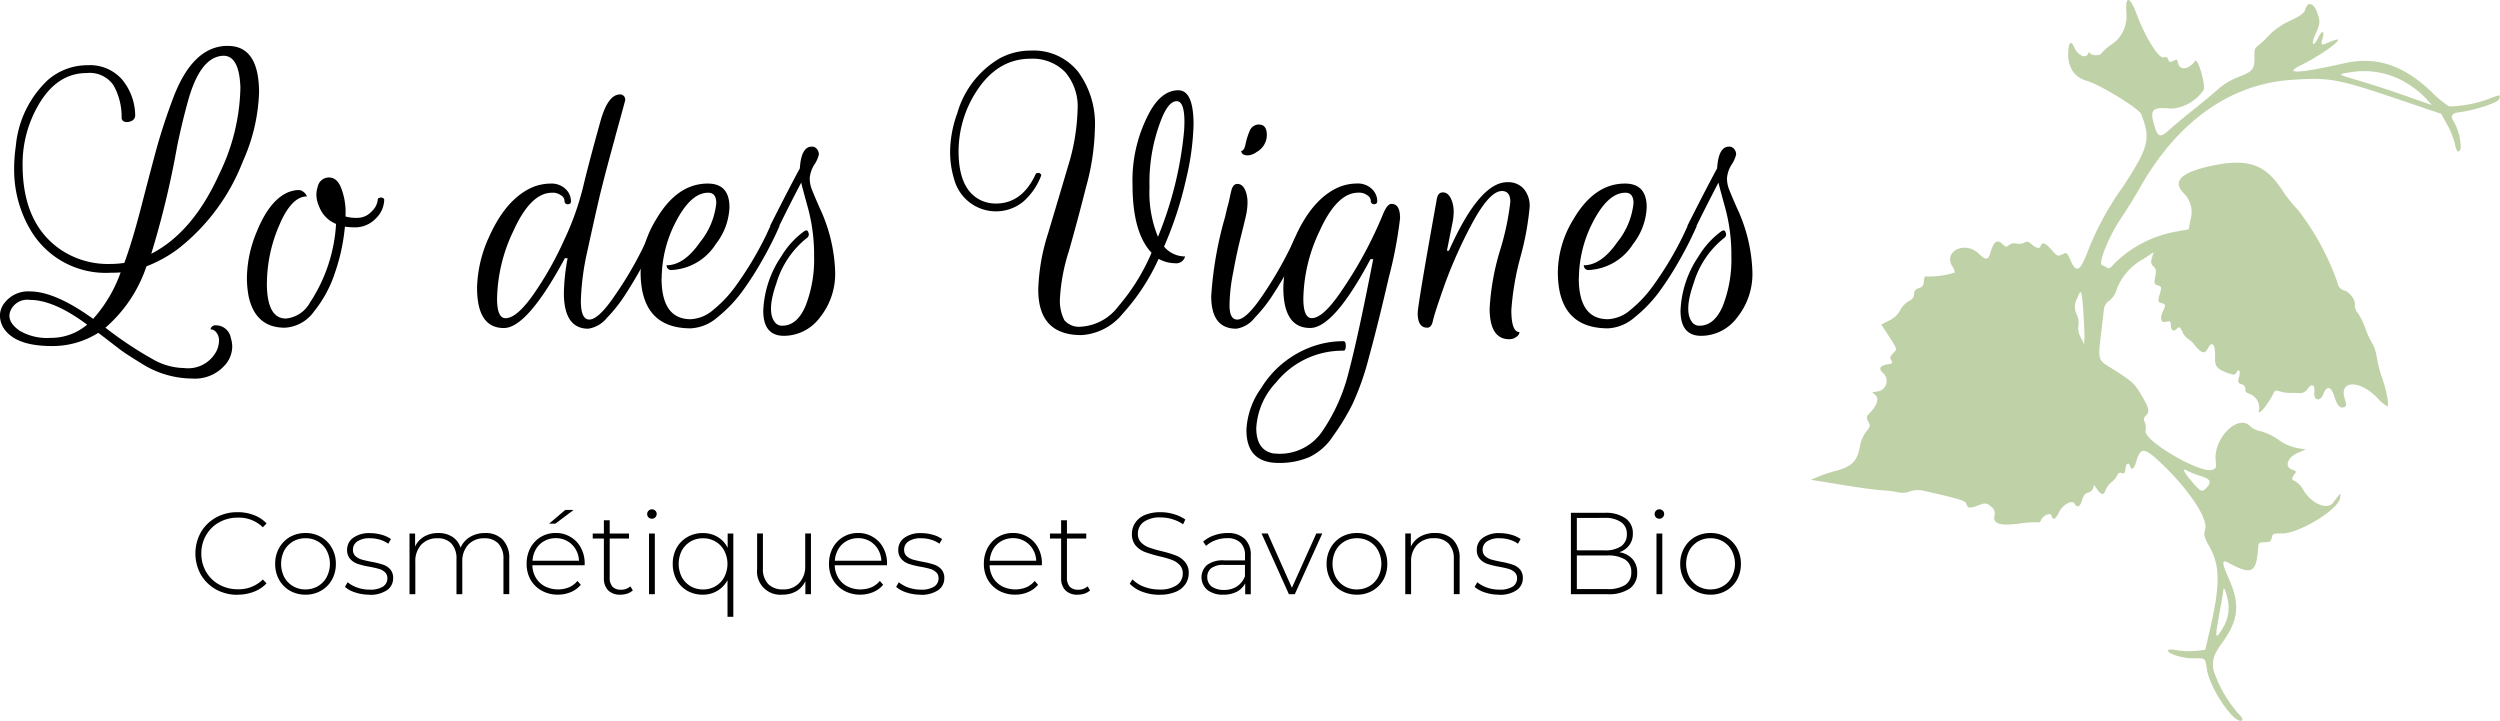 <svg xmlns="http://www.w3.org/2000/svg" width="236.569" height="68.218" viewBox="0 0 236.569 68.218">
  <g id="layer1" transform="translate(-14.337 -61.498)">
    <g id="text835-0-7-0-5-8" transform="translate(14.337 65.842)">
      <path id="path845" d="M35.9,107.814q2.952,0,2.952,4.428a17.265,17.265,0,0,1-1.54,6.514,19.36,19.36,0,0,1-6.1,8.246,12.421,12.421,0,0,1-3.016,1.669,13.224,13.224,0,0,1-3.883,5.808,35.675,35.675,0,0,0,4.653,3.08,6.122,6.122,0,0,0,2.792.738,3.023,3.023,0,0,0,3.08-1.637,2.41,2.41,0,0,0,.225-.963,1.194,1.194,0,0,0-.257-.77.671.671,0,0,0-.546-.289.455.455,0,0,1,.481-.385,1.441,1.441,0,0,1,1.444,1.219,2.726,2.726,0,0,1,.128.8,2.667,2.667,0,0,1-.738,1.8,3.76,3.76,0,0,1-3.048,1.219,9.019,9.019,0,0,1-4.877-1.476q-1.316-.8-1.925-1.251-.578-.449-2.086-1.6a8.09,8.09,0,0,1-4.4,1.251q-3.562,0-4.621-1.8a2.372,2.372,0,0,1-.289-1.123,2.022,2.022,0,0,1,.513-1.251,2.8,2.8,0,0,1,2.31-.995q2.407,0,6,2.6a13.232,13.232,0,0,0,2.6-4.4q-.321.032-.931.032a8.244,8.244,0,0,1-7.669-4.171,11.19,11.19,0,0,1-1.476-5.679,14.768,14.768,0,0,1,.16-2.15,9.79,9.79,0,0,1,3.016-6.225,5.7,5.7,0,0,1,3.786-1.412,4.031,4.031,0,0,1,3.273,1.38,5.4,5.4,0,0,1,1.219,3.4.559.559,0,0,1-.321.481.975.975,0,0,1-.642.1.4.4,0,0,1-.321-.417,6.083,6.083,0,0,0-.77-3.048,2.727,2.727,0,0,0-2.535-1.155q-2.888,0-4.653,3.177a11.039,11.039,0,0,0-1.412,5.519q0,5.519,3.562,7.99a8.031,8.031,0,0,0,4.749,1.38,9.3,9.3,0,0,0,1.315-.1q.738-1.989,1.572-5.2.834-3.241,1.476-5.615.674-2.407,1.572-4.781,1.861-4.941,5.166-4.941Zm-.353.931q-2.246,0-3.433,4.332-.578,2.086-1.027,4.3a85.213,85.213,0,0,1-2.439,10.108q3.947-2.022,6.449-7.573a19.392,19.392,0,0,0,1.989-8.15q-.1-2.952-1.54-3.016ZM22.583,134.19q-3.145-2.342-5.423-2.342a1.72,1.72,0,0,0-1.829,1.027q-.417.995.866,1.893a5.12,5.12,0,0,0,2.92.674A5.272,5.272,0,0,0,22.583,134.19Z" transform="translate(-14.337 -107.814)"/>
      <path id="path847" d="M265.309,250.544q0,3.369,1.8,3.369a2.9,2.9,0,0,0,2.278-1.508,15.116,15.116,0,0,0,2.471-7.444,2.837,2.837,0,0,1-1.572-1.572,2.987,2.987,0,0,1-.289-1.123,2.444,2.444,0,0,1,.128-.834,1.078,1.078,0,0,1,1.059-.866q.77,0,1.155.995a6.262,6.262,0,0,1,.417,2.471v.225a3.747,3.747,0,0,0,1.123.128,1.8,1.8,0,0,0,1.348-.61,1.727,1.727,0,0,0,.578-1.123q0-.128.16-.16a.34.34,0,0,1,.289,0q.16.064.16.192a2.527,2.527,0,0,1-.8,1.765,2.7,2.7,0,0,1-2.086.834,7.026,7.026,0,0,1-.834-.064,18.235,18.235,0,0,1-.931,4.332,11.544,11.544,0,0,1-1.989,3.69,3.624,3.624,0,0,1-2.76,1.54q-2.792,0-3.433-2.984a9.675,9.675,0,0,1-.16-1.765,11.632,11.632,0,0,1,.931-4.332q1.219-3.016,3.016-3.754.931-.321,1.284-.1a1.01,1.01,0,0,1,.449.513q-1.476,0-2.631,2.759a13.977,13.977,0,0,0-1.155,5.423Z" transform="translate(-240.057 -228.115)"/>
      <path id="path849" d="M508.789,160.815q-.931,3.369-1.476,5.615-.513,2.214-1.155,5.166a24.149,24.149,0,0,0-.61,4.685q0,1.765.8,1.765.866,0,2.374-2.214a34.371,34.371,0,0,0,2.631-4.428l1.059-2.214h.866q-.193.385-.513,1.059-.289.642-1.187,2.342-.9,1.669-1.733,2.952a14.048,14.048,0,0,1-1.829,2.342,2.809,2.809,0,0,1-1.765,1.027q-2.31,0-2.31-3.4a19.926,19.926,0,0,1,.353-3.273h-.257q-3.562,6.61-5.776,6.61-2.535,0-2.535-3.818a12.155,12.155,0,0,1,1.155-4.845q1.6-3.562,4.075-4.653a4.562,4.562,0,0,1,1.733-.353,1.908,1.908,0,0,1,1.412.513,1.6,1.6,0,0,1,.513,1.155q0,.289-.321.289a.289.289,0,0,1-.289-.321.632.632,0,0,0-.321-.513,1.27,1.27,0,0,0-.866-.257q-2.021,0-3.658,3.626a15.385,15.385,0,0,0-1.54,6.385q0,1.861.8,1.861,1.091,0,2.727-2.374a31.931,31.931,0,0,0,2.856-5.1,26.008,26.008,0,0,0,1.765-4.974q.545-2.278,1.636-6.193.706-2.535,1.861-2.535a.488.488,0,0,1,.481.546q-.032.16-.963,3.53Z" transform="translate(-450.583 -152.152)"/>
      <path id="path851" d="M662.631,255.676q0,3.883,2.759,3.883a3.5,3.5,0,0,0,2.15-.9,11.458,11.458,0,0,0,2.086-2.214,31.962,31.962,0,0,0,2.888-4.813l.417-.9h.866a34.094,34.094,0,0,1-1.6,3.177,30.039,30.039,0,0,1-2.021,3.145,13.084,13.084,0,0,1-2.278,2.342,4.139,4.139,0,0,1-2.5,1.027q-4.749,0-4.749-5.326a9.721,9.721,0,0,1,1.444-4.941q1.99-3.433,4.909-3.433,2.054,0,2.054,2.246a6,6,0,0,1-1.283,3.465,5.262,5.262,0,0,1-4.2,2.471.423.423,0,0,1-.449-.321l-.032-.128q1.668,0,3.177-2.182a7,7,0,0,0,1.54-3.69q0-.995-.77-.995-1.7,0-3.177,2.984a11.673,11.673,0,0,0-1.219,5.1Z" transform="translate(-600.029 -233.697)"/>
      <path id="path853" d="M789.085,209.43h.064a.609.609,0,0,1,.449.257.812.812,0,0,1,.16.481,2.934,2.934,0,0,1-.449.995,2.831,2.831,0,0,0-.417,1.251,2.927,2.927,0,0,0,.128.866q.128.385.8,1.925a15.286,15.286,0,0,1,1.476,6.032,6.586,6.586,0,0,1-1.444,4.364,4.255,4.255,0,0,1-3.4,1.733q-1.957,0-1.957-2.374a9.8,9.8,0,0,1,1.7-5.134,8.1,8.1,0,0,1,2.15-2.374q.321-.225.417.1a.4.4,0,0,1-.128.513,8.589,8.589,0,0,0-2.888,4.268q-.93,2.631-.193,3.658a.834.834,0,0,0,.738.385q1.412,0,2.214-1.893a12.13,12.13,0,0,0,.8-4.717,16.9,16.9,0,0,0-.578-4.524q-.577-2.086-.642-2.407-.963,1.829-2.086,4.107h-.866q1.829-3.626,2.824-5.455.128-2.054,1.123-2.054Z" transform="translate(-712.269 -199.9)"/>
      <path id="path855" d="M992.077,131.728q-1.8-1.893-1.8-6.449a13.557,13.557,0,0,1,1.7-7q1.123-1.925,2.631-1.925,1.444,0,1.444,3.241a24.573,24.573,0,0,1-.706,5.166,34.668,34.668,0,0,1-2.086,6.385,2.585,2.585,0,0,0,1.99.931.86.86,0,0,1-.963.642,3.208,3.208,0,0,1-1.54-.417,19.967,19.967,0,0,1-3.433,5.23,5.429,5.429,0,0,1-3.883,1.989q-4.075,0-4.075-4.3a19.1,19.1,0,0,1,.931-5.327q.931-3.112,1.861-6.257a19.9,19.9,0,0,0,.931-5.455,4.975,4.975,0,0,0-1.187-3.562,4.3,4.3,0,0,0-3.273-1.251q-3.209,0-5.23,3.273a10.436,10.436,0,0,0-1.572,5.487q0,3.658,2.15,4.653a3.323,3.323,0,0,0,1.38.289q2.471,0,3.754-2.759a.206.206,0,0,1,.193-.128.267.267,0,0,1,.257.064.165.165,0,0,1,.064.225,6.179,6.179,0,0,1-1.7,2.439,4.094,4.094,0,0,1-6.482-2.021,8.908,8.908,0,0,1-.417-2.824,10.969,10.969,0,0,1,.674-3.53,8.816,8.816,0,0,1,4.011-5.2,6.1,6.1,0,0,1,2.92-.738,5.39,5.39,0,0,1,4.524,2.021,8.3,8.3,0,0,1,1.572,5.294,22.35,22.35,0,0,1-.834,5.583q-.8,3.177-1.636,6.1a17.7,17.7,0,0,0-.834,4.4,4.04,4.04,0,0,0,.417,2.118,1.83,1.83,0,0,0,1.572.61,4.791,4.791,0,0,0,3.53-1.925,19.459,19.459,0,0,0,3.145-5.07Zm3.112-12.386q0-1.957-.738-1.957-.706,0-1.348,1.476a16.319,16.319,0,0,0-1.219,6.674,11.053,11.053,0,0,0,.8,4.685,34.775,34.775,0,0,0,2.471-10.011q.032-.449.032-.866Z" transform="translate(-883.109 -112.155)"/>
      <path id="path857" d="M1240.99,187.191q.738,0,.738.995a1.835,1.835,0,0,1-.963,1.6,1.583,1.583,0,0,1-.834.321q-.514,0-.61-.321l-.032-.1q.289,0,.417-.61a6.5,6.5,0,0,1,.385-1.251.947.947,0,0,1,.9-.642Zm-2.054,18.45q.834,0,2.342-2.214a36.673,36.673,0,0,0,2.6-4.428l1.091-2.214h.866q-.193.385-.513,1.059-.289.642-1.187,2.342-.9,1.669-1.733,2.952a14.043,14.043,0,0,1-1.829,2.342,2.7,2.7,0,0,1-1.733,1.027q-2.375,0-2.374-3.08a35.067,35.067,0,0,1,1.315-7.508q.128-.545.193-.834a7.114,7.114,0,0,0,.192-.738q.1-.481.193-.866.16-.674.578-.674.577,0,.834.834a2.958,2.958,0,0,1,.128.931,5.607,5.607,0,0,1-.128,1.155q-.128.577-.417,1.733t-.449,1.893q-.161.738-.353,1.8a16.236,16.236,0,0,0-.353,3.144q0,1.348.738,1.348Z" transform="translate(-1121.851 -179.747)"/>
      <path id="path859" d="M1285.781,248.649q.8,0,.8,1.348a40.052,40.052,0,0,1-1.059,5.583q-1.059,4.588-1.893,7.6a25.286,25.286,0,0,1-1.572,4.46,21.813,21.813,0,0,1-1.8,2.952,5.566,5.566,0,0,1-2.278,2.022,7.169,7.169,0,0,1-2.888.545q-3.048,0-3.048-3.112a7.339,7.339,0,0,1,1.38-3.947,9.357,9.357,0,0,1,5.326-4.107,8.623,8.623,0,0,1,2.471-.353q.225,0,.225.449t-.225.449a8.054,8.054,0,0,0-6.353,2.984,6.841,6.841,0,0,0-1.893,4.332q0,2.086,1.6,2.406l.513.032a4.848,4.848,0,0,0,4.171-2.182,17.265,17.265,0,0,0,2.471-5.583q.9-3.4,2.31-10.653h-.257q-3.465,6.514-5.712,6.514-2.535,0-2.535-3.818a12.157,12.157,0,0,1,1.155-4.845q1.6-3.562,4.075-4.653a4.563,4.563,0,0,1,1.733-.353,1.908,1.908,0,0,1,1.412.513,1.6,1.6,0,0,1,.513,1.155q0,.289-.321.289a.289.289,0,0,1-.289-.321.632.632,0,0,0-.321-.513,1.27,1.27,0,0,0-.866-.257q-2.022,0-3.658,3.626a15.384,15.384,0,0,0-1.54,6.385q0,1.861.8,1.861,1.059,0,2.759-2.5a39.021,39.021,0,0,0,4.011-7.412q.385-.9.77-.9Z" transform="translate(-1154.096 -233.697)"/>
      <path id="path861" d="M1445.726,259.12q-.9,0-.9-1.38,0-.738,1.8-10.749.1-.674.578-.674.578,0,.866.834a2.941,2.941,0,0,1,.16.995,5.472,5.472,0,0,1-.128,1.123l-.513,2.567h.193q2.888-6.482,5.519-6.482a1.949,1.949,0,0,1,1.572.642,2.462,2.462,0,0,1,.546,1.7,27,27,0,0,1-.866,4.717,25.95,25.95,0,0,0-.866,5.038q0,2.086.77,2.086a.606.606,0,0,1-.289.449,1.066,1.066,0,0,1-.674.225q-1.861,0-1.861-2.92a23.457,23.457,0,0,1,.963-5.423,24.9,24.9,0,0,0,.995-4.653q0-1.027-.8-1.027-1.155,0-2.792,3.016a44.49,44.49,0,0,0-2.6,5.776q-.962,2.727-1.123,3.433-.128.706-.545.706Z" transform="translate(-1310.672 -232.456)"/>
      <path id="path863" d="M1588.122,255.676q0,3.883,2.759,3.883a3.5,3.5,0,0,0,2.15-.9,11.45,11.45,0,0,0,2.086-2.214,31.954,31.954,0,0,0,2.888-4.813l.417-.9h.866a34.125,34.125,0,0,1-1.6,3.177,30.079,30.079,0,0,1-2.021,3.145,13.089,13.089,0,0,1-2.278,2.342,4.138,4.138,0,0,1-2.5,1.027q-4.749,0-4.749-5.326a9.719,9.719,0,0,1,1.444-4.941q1.989-3.433,4.909-3.433,2.054,0,2.054,2.246a6,6,0,0,1-1.283,3.465,5.262,5.262,0,0,1-4.2,2.471.422.422,0,0,1-.449-.321l-.032-.128q1.668,0,3.177-2.182a7,7,0,0,0,1.54-3.69q0-.995-.77-.995-1.7,0-3.177,2.984a11.671,11.671,0,0,0-1.219,5.1Z" transform="translate(-1438.725 -233.697)"/>
      <path id="path865" d="M1714.577,209.43h.064a.608.608,0,0,1,.449.257.812.812,0,0,1,.161.481,2.936,2.936,0,0,1-.449.995,2.831,2.831,0,0,0-.417,1.251,2.929,2.929,0,0,0,.128.866q.128.385.8,1.925a15.285,15.285,0,0,1,1.476,6.032,6.586,6.586,0,0,1-1.444,4.364,4.255,4.255,0,0,1-3.4,1.733q-1.957,0-1.957-2.374a9.8,9.8,0,0,1,1.7-5.134,8.105,8.105,0,0,1,2.15-2.374q.321-.225.417.1a.4.4,0,0,1-.128.513,8.59,8.59,0,0,0-2.888,4.268q-.93,2.631-.192,3.658a.833.833,0,0,0,.738.385q1.412,0,2.214-1.893a12.128,12.128,0,0,0,.8-4.717,16.9,16.9,0,0,0-.578-4.524q-.578-2.086-.642-2.407-.962,1.829-2.086,4.107h-.866q1.829-3.626,2.824-5.455.128-2.054,1.123-2.054Z" transform="translate(-1550.964 -199.9)"/>
    </g>
    <g id="text839-3-5-9-5-4" transform="translate(32.827 109.694)">
      <path id="path868" d="M215.486,586.145a4.15,4.15,0,0,1-2.047-.506,3.79,3.79,0,0,1-1.43-1.4,4.136,4.136,0,0,1,0-4.005,3.791,3.791,0,0,1,1.43-1.4,4.15,4.15,0,0,1,2.047-.506,4.2,4.2,0,0,1,1.54.275,3.12,3.12,0,0,1,1.2.792l-.352.363a3.224,3.224,0,0,0-2.366-.913,3.563,3.563,0,0,0-1.76.44,3.209,3.209,0,0,0-1.243,1.221,3.354,3.354,0,0,0-.451,1.727,3.413,3.413,0,0,0,.451,1.739,3.232,3.232,0,0,0,1.243,1.21,3.563,3.563,0,0,0,1.76.44,3.226,3.226,0,0,0,2.366-.924l.352.363a3.212,3.212,0,0,1-1.21.8,4.167,4.167,0,0,1-1.53.275Z" transform="translate(-211.492 -578.058)"/>
      <path id="path870" d="M294.852,605.167a2.938,2.938,0,0,1-1.474-.374,2.718,2.718,0,0,1-1.023-1.034,3.043,3.043,0,0,1-.374-1.508,2.982,2.982,0,0,1,.374-1.5,2.7,2.7,0,0,1,1.023-1.045,2.937,2.937,0,0,1,1.474-.374,2.877,2.877,0,0,1,1.464.374,2.674,2.674,0,0,1,1.034,1.045,2.982,2.982,0,0,1,.374,1.5,3.043,3.043,0,0,1-.374,1.508,2.7,2.7,0,0,1-1.034,1.034A2.878,2.878,0,0,1,294.852,605.167Zm0-.5a2.256,2.256,0,0,0,1.177-.308,2.162,2.162,0,0,0,.825-.858,2.708,2.708,0,0,0,0-2.509,2.162,2.162,0,0,0-.825-.858,2.255,2.255,0,0,0-1.177-.308,2.313,2.313,0,0,0-1.188.308,2.265,2.265,0,0,0-.825.858,2.8,2.8,0,0,0,0,2.509,2.265,2.265,0,0,0,.825.858A2.315,2.315,0,0,0,294.852,604.672Z" transform="translate(-284.432 -597.09)"/>
      <path id="path872" d="M364.678,605.167a4.149,4.149,0,0,1-1.32-.209,2.731,2.731,0,0,1-.979-.528l.253-.44a2.921,2.921,0,0,0,.9.5,3.479,3.479,0,0,0,1.166.2,2.25,2.25,0,0,0,1.276-.286.908.908,0,0,0,.418-.792.733.733,0,0,0-.231-.572,1.344,1.344,0,0,0-.55-.308q-.33-.1-.913-.209a7.642,7.642,0,0,1-1.1-.264,1.724,1.724,0,0,1-.715-.462,1.241,1.241,0,0,1-.3-.88,1.366,1.366,0,0,1,.561-1.122,2.557,2.557,0,0,1,1.618-.451,3.949,3.949,0,0,1,1.089.154,2.726,2.726,0,0,1,.88.407l-.253.44a2.632,2.632,0,0,0-.8-.385,3.272,3.272,0,0,0-.924-.132,2.045,2.045,0,0,0-1.21.3.923.923,0,0,0-.407.781.8.8,0,0,0,.231.605,1.558,1.558,0,0,0,.561.319q.341.1.946.22a7.233,7.233,0,0,1,1.078.264,1.6,1.6,0,0,1,.7.44,1.2,1.2,0,0,1,.286.847,1.343,1.343,0,0,1-.594,1.144,2.819,2.819,0,0,1-1.673.429Z" transform="translate(-348.227 -597.09)"/>
      <path id="path874" d="M434.647,599.334a2.215,2.215,0,0,1,1.673.627,2.469,2.469,0,0,1,.616,1.8v3.356h-.55V601.81a2.083,2.083,0,0,0-.473-1.474,1.719,1.719,0,0,0-1.32-.506,2.019,2.019,0,0,0-1.54.605,2.3,2.3,0,0,0-.561,1.629v3.059h-.55V601.81a2.083,2.083,0,0,0-.473-1.475,1.719,1.719,0,0,0-1.32-.506,2.019,2.019,0,0,0-1.54.605,2.3,2.3,0,0,0-.561,1.629v3.059h-.55v-5.744h.528v1.232a2.1,2.1,0,0,1,.847-.935,2.593,2.593,0,0,1,1.353-.341,2.363,2.363,0,0,1,1.32.352,1.907,1.907,0,0,1,.781,1.034,2.248,2.248,0,0,1,.891-1.012,2.7,2.7,0,0,1,1.43-.374Z" transform="translate(-407.237 -597.089)"/>
      <path id="path876" d="M551.243,581.224H546.3a2.432,2.432,0,0,0,.341,1.2,2.2,2.2,0,0,0,.858.8,2.8,2.8,0,0,0,2.267.088,2.062,2.062,0,0,0,.8-.605l.319.363a2.443,2.443,0,0,1-.946.693,3.05,3.05,0,0,1-1.221.242,3.089,3.089,0,0,1-1.529-.374,2.752,2.752,0,0,1-1.056-1.034,3,3,0,0,1-.374-1.508,3.129,3.129,0,0,1,.352-1.5,2.667,2.667,0,0,1,.99-1.045,2.7,2.7,0,0,1,1.408-.374,2.638,2.638,0,0,1,1.4.374,2.532,2.532,0,0,1,.979,1.023,3.054,3.054,0,0,1,.363,1.5Zm-2.729-2.564a2.166,2.166,0,0,0-1.089.275,2.04,2.04,0,0,0-.781.759,2.478,2.478,0,0,0-.33,1.1h4.4a2.3,2.3,0,0,0-.33-1.1,2.137,2.137,0,0,0-1.871-1.034Zm.9-2.674h.792l-1.727,1.3h-.594Z" transform="translate(-514.414 -575.931)"/>
      <path id="path878" d="M616.2,593.063a1.434,1.434,0,0,1-.528.308,2.107,2.107,0,0,1-.649.1,1.563,1.563,0,0,1-1.155-.407,1.586,1.586,0,0,1-.407-1.155v-3.752h-1.056v-.473h1.056v-1.254h.55v1.254h1.827v.473h-1.827v3.7a1.252,1.252,0,0,0,.264.858,1.063,1.063,0,0,0,.8.286,1.277,1.277,0,0,0,.891-.319Z" transform="translate(-574.807 -585.394)"/>
      <path id="path880" d="M667.492,577.688h.55v5.744h-.55Zm.275-1.4a.455.455,0,0,1-.319-.121.451.451,0,0,1,.638-.638.4.4,0,0,1,.132.308.451.451,0,0,1-.451.451Z" transform="translate(-624.567 -575.399)"/>
      <path id="path882" d="M698.862,599.379v7.879h-.55v-3.466a2.572,2.572,0,0,1-.968,1.012,2.62,2.62,0,0,1-1.375.363,2.923,2.923,0,0,1-1.453-.363,2.718,2.718,0,0,1-1.023-1.034,3.139,3.139,0,0,1-.363-1.518,3.076,3.076,0,0,1,.363-1.507,2.718,2.718,0,0,1,1.023-1.034,2.855,2.855,0,0,1,1.453-.374,2.7,2.7,0,0,1,1.4.363,2.466,2.466,0,0,1,.957,1.034v-1.353ZM696,604.672a2.257,2.257,0,0,0,1.177-.308,2.162,2.162,0,0,0,.825-.858A2.708,2.708,0,0,0,698,601a2.162,2.162,0,0,0-.825-.858A2.255,2.255,0,0,0,696,599.83a2.314,2.314,0,0,0-1.188.308,2.265,2.265,0,0,0-.825.858,2.8,2.8,0,0,0,0,2.509,2.265,2.265,0,0,0,.825.858A2.315,2.315,0,0,0,696,604.672Z" transform="translate(-647.959 -597.09)"/>
      <path id="path884" d="M783.4,599.8v5.744h-.528v-1.232a2.164,2.164,0,0,1-.847.946,2.556,2.556,0,0,1-1.32.33,2.2,2.2,0,0,1-2.4-2.432V599.8h.55v3.312a2.024,2.024,0,0,0,.5,1.474,1.866,1.866,0,0,0,1.4.506,1.984,1.984,0,0,0,1.529-.605,2.273,2.273,0,0,0,.572-1.628V599.8Z" transform="translate(-725.151 -597.515)"/>
      <path id="path886" d="M856.3,602.383h-4.941a2.433,2.433,0,0,0,.341,1.2,2.206,2.206,0,0,0,.858.8,2.8,2.8,0,0,0,2.267.088,2.064,2.064,0,0,0,.8-.605l.319.363a2.444,2.444,0,0,1-.946.693,3.051,3.051,0,0,1-1.221.242,3.088,3.088,0,0,1-1.529-.374,2.752,2.752,0,0,1-1.056-1.034,3,3,0,0,1-.374-1.508,3.129,3.129,0,0,1,.352-1.5,2.667,2.667,0,0,1,.99-1.045,2.7,2.7,0,0,1,1.408-.374,2.638,2.638,0,0,1,1.4.374,2.532,2.532,0,0,1,.979,1.023,3.053,3.053,0,0,1,.363,1.5Zm-2.729-2.564a2.166,2.166,0,0,0-1.089.275,2.041,2.041,0,0,0-.781.759,2.479,2.479,0,0,0-.33,1.1h4.4a2.3,2.3,0,0,0-.33-1.1,2.137,2.137,0,0,0-1.871-1.034Z" transform="translate(-790.861 -597.09)"/>
      <path id="path888" d="M920.818,605.167a4.149,4.149,0,0,1-1.32-.209,2.731,2.731,0,0,1-.979-.528l.253-.44a2.923,2.923,0,0,0,.9.5,3.48,3.48,0,0,0,1.166.2,2.251,2.251,0,0,0,1.276-.286.908.908,0,0,0,.418-.792.732.732,0,0,0-.231-.572,1.344,1.344,0,0,0-.55-.308q-.33-.1-.913-.209a7.64,7.64,0,0,1-1.1-.264,1.725,1.725,0,0,1-.715-.462,1.242,1.242,0,0,1-.3-.88,1.366,1.366,0,0,1,.561-1.122,2.557,2.557,0,0,1,1.617-.451,3.95,3.95,0,0,1,1.089.154,2.727,2.727,0,0,1,.88.407l-.253.44a2.631,2.631,0,0,0-.8-.385,3.272,3.272,0,0,0-.924-.132,2.045,2.045,0,0,0-1.21.3.923.923,0,0,0-.407.781.8.8,0,0,0,.231.605,1.556,1.556,0,0,0,.561.319q.341.1.946.22a7.234,7.234,0,0,1,1.078.264,1.6,1.6,0,0,1,.7.44,1.2,1.2,0,0,1,.286.847,1.343,1.343,0,0,1-.594,1.144,2.818,2.818,0,0,1-1.673.429Z" transform="translate(-852.211 -597.09)"/>
      <path id="path890" d="M1012.581,602.383h-4.941a2.432,2.432,0,0,0,.341,1.2,2.207,2.207,0,0,0,.858.8,2.8,2.8,0,0,0,2.267.088,2.065,2.065,0,0,0,.8-.605l.319.363a2.443,2.443,0,0,1-.946.693,3.051,3.051,0,0,1-1.221.242,3.089,3.089,0,0,1-1.53-.374,2.753,2.753,0,0,1-1.056-1.034,3,3,0,0,1-.374-1.508,3.13,3.13,0,0,1,.352-1.5,2.667,2.667,0,0,1,.99-1.045,2.7,2.7,0,0,1,1.408-.374,2.639,2.639,0,0,1,1.4.374,2.532,2.532,0,0,1,.979,1.023,3.054,3.054,0,0,1,.363,1.5Zm-2.729-2.564a2.166,2.166,0,0,0-1.089.275,2.042,2.042,0,0,0-.781.759,2.477,2.477,0,0,0-.33,1.1h4.4a2.3,2.3,0,0,0-.33-1.1,2.137,2.137,0,0,0-1.871-1.034Z" transform="translate(-932.486 -597.09)"/>
      <path id="path892" d="M1077.54,593.063a1.435,1.435,0,0,1-.528.308,2.106,2.106,0,0,1-.649.1,1.563,1.563,0,0,1-1.155-.407,1.586,1.586,0,0,1-.407-1.155v-3.752h-1.056v-.473h1.056v-1.254h.55v1.254h1.827v.473h-1.827v3.7a1.251,1.251,0,0,0,.264.858,1.063,1.063,0,0,0,.8.286,1.277,1.277,0,0,0,.891-.319Z" transform="translate(-992.879 -585.394)"/>
      <path id="path894" d="M1157.038,586.145a4.607,4.607,0,0,1-1.617-.286,3.166,3.166,0,0,1-1.188-.759l.253-.418a3.046,3.046,0,0,0,1.089.7,4.047,4.047,0,0,0,1.452.264,2.76,2.76,0,0,0,1.662-.418,1.3,1.3,0,0,0,.561-1.089,1.139,1.139,0,0,0-.3-.825,1.961,1.961,0,0,0-.737-.473,10.073,10.073,0,0,0-1.188-.341,11.933,11.933,0,0,1-1.364-.407,2.245,2.245,0,0,1-.869-.605,1.669,1.669,0,0,1-.352-1.111,1.854,1.854,0,0,1,.3-1.023,2.008,2.008,0,0,1,.9-.748,3.752,3.752,0,0,1,1.53-.275,4.3,4.3,0,0,1,1.254.187,3.693,3.693,0,0,1,1.067.506l-.209.451a3.552,3.552,0,0,0-1.023-.484,3.777,3.777,0,0,0-1.089-.165,2.594,2.594,0,0,0-1.617.429,1.346,1.346,0,0,0-.55,1.111,1.139,1.139,0,0,0,.3.825,1.966,1.966,0,0,0,.737.473,11.161,11.161,0,0,0,1.2.352,11.231,11.231,0,0,1,1.353.407,2.158,2.158,0,0,1,.858.605,1.535,1.535,0,0,1,.363,1.078,1.806,1.806,0,0,1-.308,1.023,2.021,2.021,0,0,1-.924.737,3.833,3.833,0,0,1-1.541.275Z" transform="translate(-1065.818 -578.058)"/>
      <path id="path896" d="M1229.078,599.335a2.272,2.272,0,0,1,1.64.55,2.09,2.09,0,0,1,.572,1.6v3.642h-.528V604.1a1.946,1.946,0,0,1-.8.792,2.709,2.709,0,0,1-1.266.275,2.355,2.355,0,0,1-1.518-.451,1.565,1.565,0,0,1-.044-2.344,2.46,2.46,0,0,1,1.64-.451h1.97v-.462a1.606,1.606,0,0,0-.44-1.221,1.743,1.743,0,0,0-1.265-.418,3.107,3.107,0,0,0-1.1.2,2.758,2.758,0,0,0-.88.528l-.275-.4a2.988,2.988,0,0,1,1.035-.594,3.674,3.674,0,0,1,1.265-.22Zm-.308,5.381a2.134,2.134,0,0,0,1.21-.33,2,2,0,0,0,.759-.957V602.35h-1.959a1.974,1.974,0,0,0-1.232.308,1.038,1.038,0,0,0-.374.847,1.076,1.076,0,0,0,.418.891,1.906,1.906,0,0,0,1.177.319Z" transform="translate(-1131.422 -597.09)"/>
      <path id="path898" d="M1293.027,599.8l-2.6,5.744h-.561l-2.586-5.744h.583l2.289,5.139,2.311-5.139Z" transform="translate(-1186.392 -597.515)"/>
      <path id="path900" d="M1355.742,605.167a2.938,2.938,0,0,1-1.474-.374,2.718,2.718,0,0,1-1.023-1.034,3.042,3.042,0,0,1-.374-1.508,2.981,2.981,0,0,1,.374-1.5,2.7,2.7,0,0,1,1.023-1.045,2.937,2.937,0,0,1,1.474-.374,2.876,2.876,0,0,1,1.464.374,2.674,2.674,0,0,1,1.034,1.045,2.983,2.983,0,0,1,.374,1.5,3.044,3.044,0,0,1-.374,1.508,2.7,2.7,0,0,1-1.034,1.034A2.878,2.878,0,0,1,1355.742,605.167Zm0-.5a2.256,2.256,0,0,0,1.177-.308,2.164,2.164,0,0,0,.825-.858,2.71,2.71,0,0,0,0-2.509,2.164,2.164,0,0,0-.825-.858,2.255,2.255,0,0,0-1.177-.308,2.314,2.314,0,0,0-1.188.308,2.265,2.265,0,0,0-.825.858,2.8,2.8,0,0,0,0,2.509,2.265,2.265,0,0,0,.825.858A2.315,2.315,0,0,0,1355.742,604.672Z" transform="translate(-1245.828 -597.09)"/>
      <path id="path902" d="M1435.108,599.335a2.3,2.3,0,0,1,1.706.627,2.443,2.443,0,0,1,.627,1.8v3.356h-.55v-3.312a2.025,2.025,0,0,0-.495-1.474,1.8,1.8,0,0,0-1.365-.506,2.112,2.112,0,0,0-1.6.605,2.248,2.248,0,0,0-.583,1.629v3.059h-.55v-5.744h.528v1.243a2.193,2.193,0,0,1,.88-.946,2.757,2.757,0,0,1,1.4-.341Z" transform="translate(-1317.81 -597.09)"/>
      <path id="path904" d="M1504.53,605.167a4.15,4.15,0,0,1-1.32-.209,2.733,2.733,0,0,1-.979-.528l.253-.44a2.924,2.924,0,0,0,.9.5,3.48,3.48,0,0,0,1.167.2,2.25,2.25,0,0,0,1.276-.286.909.909,0,0,0,.418-.792.733.733,0,0,0-.231-.572,1.344,1.344,0,0,0-.55-.308q-.33-.1-.913-.209a7.635,7.635,0,0,1-1.1-.264,1.724,1.724,0,0,1-.715-.462,1.241,1.241,0,0,1-.3-.88,1.367,1.367,0,0,1,.561-1.122,2.557,2.557,0,0,1,1.618-.451,3.949,3.949,0,0,1,1.089.154,2.727,2.727,0,0,1,.88.407l-.253.44a2.63,2.63,0,0,0-.8-.385,3.272,3.272,0,0,0-.924-.132,2.045,2.045,0,0,0-1.211.3.923.923,0,0,0-.407.781.8.8,0,0,0,.231.605,1.556,1.556,0,0,0,.561.319q.341.1.946.22a7.232,7.232,0,0,1,1.078.264,1.6,1.6,0,0,1,.7.44,1.2,1.2,0,0,1,.286.847,1.343,1.343,0,0,1-.594,1.144,2.818,2.818,0,0,1-1.673.429Z" transform="translate(-1381.18 -597.09)"/>
      <path id="path906" d="M1603.956,582.649a2.108,2.108,0,0,1,1.254.649,1.865,1.865,0,0,1,.44,1.287,1.762,1.762,0,0,1-.715,1.507,3.556,3.556,0,0,1-2.124.528h-3.433v-7.7h3.213a3.2,3.2,0,0,1,1.948.517,1.68,1.68,0,0,1,.7,1.452,1.751,1.751,0,0,1-.352,1.111,1.882,1.882,0,0,1-.935.649Zm-4.016-3.246v3.07h2.63a2.647,2.647,0,0,0,1.551-.385,1.334,1.334,0,0,0,.55-1.155,1.294,1.294,0,0,0-.55-1.133,2.59,2.59,0,0,0-1.551-.4Zm2.872,6.734a3.049,3.049,0,0,0,1.695-.385,1.363,1.363,0,0,0,.583-1.21,1.335,1.335,0,0,0-.583-1.2,3.048,3.048,0,0,0-1.695-.385h-2.872v3.18Z" transform="translate(-1469.217 -578.589)"/>
      <path id="path908" d="M1684.032,577.688h.55v5.744h-.55Zm.275-1.4a.455.455,0,0,1-.319-.121.451.451,0,0,1,.638-.638.4.4,0,0,1,.132.308.451.451,0,0,1-.451.451Z" transform="translate(-1545.773 -575.399)"/>
      <path id="path910" d="M1712.54,605.167a2.938,2.938,0,0,1-1.474-.374,2.718,2.718,0,0,1-1.023-1.034,3.044,3.044,0,0,1-.374-1.508,2.983,2.983,0,0,1,.374-1.5,2.7,2.7,0,0,1,1.023-1.045,2.937,2.937,0,0,1,1.474-.374,2.876,2.876,0,0,1,1.463.374,2.673,2.673,0,0,1,1.034,1.045,2.981,2.981,0,0,1,.374,1.5,3.042,3.042,0,0,1-.374,1.508,2.7,2.7,0,0,1-1.034,1.034A2.878,2.878,0,0,1,1712.54,605.167Zm0-.5a2.256,2.256,0,0,0,1.177-.308,2.162,2.162,0,0,0,.825-.858,2.708,2.708,0,0,0,0-2.509,2.162,2.162,0,0,0-.825-.858,2.255,2.255,0,0,0-1.177-.308,2.315,2.315,0,0,0-1.189.308,2.266,2.266,0,0,0-.825.858,2.8,2.8,0,0,0,0,2.509,2.266,2.266,0,0,0,.825.858A2.316,2.316,0,0,0,1712.54,604.672Z" transform="translate(-1569.164 -597.09)"/>
    </g>
    <path id="path4" d="M1888.814,61.934a1.111,1.111,0,0,0-.26.493c-.093.314-.462.583-1.428,1.034a6.9,6.9,0,0,0-1.9,1.279,9.452,9.452,0,0,1-1.043,1.007c-.42.323-.45.393-.43,1.189.026,1.1-.167,1.337-1.541,1.86a6.415,6.415,0,0,0-1.78,1.035c-.351.326-1.412,1.214-2.365,1.976s-2.025,1.656-2.386,1.988c-.825.774-1.091.695-1.407-.433-.441-1.534-.209-1.755,1.644-1.584A4.026,4.026,0,0,0,1878.947,70c.179-.6-.555-3.076-.817-2.724-.611.819-1.448.923-1.6.193-.079-.357-.108-.374-.447-.211s-.376.144-.494-.138c-.1-.231-.2-.277-.4-.188-.451.191-1.737-1.838-2.575-4.077-.651-1.745-1.095-1.815-.98-.158a3.223,3.223,0,0,1-1.539,3.1,5.854,5.854,0,0,0-.826.747c-.077.232-.921.236-1.046.009-.062-.115-.139-.155-.165-.066-.207.641-1.02.3-1.4-.589-.229-.532-.433-.435-.5.238-.175,1.571.434,2.628,1.724,3.01,1.307.386,4.939,2.61,5.155,3.156.916,2.332.726,3.092-1.675,6.794a27.8,27.8,0,0,0-3.418,6.279c-.694,1.812-1.052,1.987-1.583.786-.335-.766-.371-.794-.74-.614-.5.238-.514.225-1.137-.486-.532-.6-.841-.687-.965-.268-.083.283-.411.2-.885-.21-.28-.24-.414-.262-.685-.115a1.12,1.12,0,0,1-.732.073.8.8,0,0,0-.682.14c-.261.23-.318.213-.659-.116-.473-.447-.79-.208-1.1.825-.219.742-.426.76-1.117.1-1.271-1.218-3.354-.229-2.509,1.188a1.665,1.665,0,0,1,.26.6,7.985,7.985,0,0,1-2.606.387c-.226-.066-.295.017-.331.437s-.139.555-.477.666a.544.544,0,0,0-.449.569c-.011.3-.151.482-.51.656a2.263,2.263,0,0,0-.8.852,2.246,2.246,0,0,1-1.055.986l-.743.377.477.729c1.1,1.684,1.057,1.558.661,1.976-.316.328-.342.416-.185.682s.117.315-.4.392c-.691.112-.834.42-.374.819a1,1,0,0,1-.539,1.735l-.506.078.329.281c.354.315.131.978-.578,1.715-.306.322-.314.407-.108.784.216.4.2.445-.2.941a3.415,3.415,0,0,0-.625,1.552c-.252,1.268-.791,1.784-2.263,2.164a13.091,13.091,0,0,0-1.653.546l-.685.3.755.118c.418.071,1.7.283,2.845.464s2.581.377,3.176.413a9.537,9.537,0,0,1,1.545.2,1.863,1.863,0,0,0,1.019-.093,2.3,2.3,0,0,1,1.152-.1c3.449.765,4.149.981,4.22,1.273.1.414.316.444,1.075.16.733-.283.843-.269,1.323.154a.767.767,0,0,1,.249.819c-.147.764.52.97,2.381.73a9.518,9.518,0,0,1,1.71-.117.245.245,0,0,0,.3-.157c.141-.476.93-.83,1.022-.461.123.475.361.353.711-.36.333-.682,1.237-1.187,1.442-.811.25.46.539.344.727-.294.141-.476.283-.662.564-.719a.674.674,0,0,0,.47-.4l.1-.331.321.455c.372.522.617.524.767.017a2.01,2.01,0,0,1,.571-.744,1.976,1.976,0,0,0,.549-.671.3.3,0,0,1,.406-.187c.266.079.322.009.361-.42.042-.5.33-.639.442-.22s.365.248.549-.373c.429-1.452.762-1.45,2.319.023,2.618,2.45,4.528,5.3,4.23,6.312-.155.524-.1.759.4,1.636,1.019,1.775,1.025,3.654.044,7.89l-.433,1.881-.864.1a6.778,6.778,0,0,1-1.764-.057c-.557-.1-.911-.094-.9.033,0,.308,1.46.756,2.381.73,1.159-.033,1.159-.033,1.283.941.243,1.879,2.719,5.488,3.373,4.91.074-.074-.111-.366-.411-.657a11.752,11.752,0,0,1-2.329-4.11c-.131-.978.023-1.433.9-2.663,1.487-2.06,1.626-3.572.56-5.957-.7-1.565-.695-1.863.017-1.478,2.178,1.179,2.6.936,2.763-1.543.033-.376.114-.44.619-.431.484,0,.594-.079.662-.427.067-.375.177-.421.907-.4,1.6.044,5.346-2.209,5.547-3.333.111-.581.113-.589-.641.416-.562.746-2.094.083-2.839-1.225a2.2,2.2,0,0,0-.74-.789c-.387-.176-.395-.266-.041-.723.147-.2.107-.275-.215-.37-.807-.238-.532-1.166.482-1.6l.755-.329-.787-.127a4.473,4.473,0,0,1-1.822-.811,5.459,5.459,0,0,0-1.669-.792,1.813,1.813,0,0,1-.969-.462c-1.137-1.2-3.473,1.1-3.275,3.216.067.722.055.762-.31.9-1.088.415-6.492-2.727-6.325-3.677a1.579,1.579,0,0,0-.071-.828.451.451,0,0,1,.114-.624c.375-.38.287-.731-.5-2.043-.635-1.056-.852-1.243-3.052-2.613-.979-.605-1-.69-.687-3.194.109-.933.225-1.916.25-2.181a1.153,1.153,0,0,1,.522-.846,2.026,2.026,0,0,0,.714-1.14,5.558,5.558,0,0,1,2.491-2.79l.981-.649-.16.54c-.122.411-.083.607.156.809s.278.424.161.969c-.131.619-.106.714.241.817.363.108.376.182.181.843s-.183.735.188.845.391.16.144.7c-.36.771-.231,1.195.3,1.054.345-.1.4-.059.424.345.041.52.25.636.585.3.219-.207.271-.175.517.328a1.491,1.491,0,0,0,.49.627,2.423,2.423,0,0,1,.688.642c.633.766.928.836,1.226.275.4-.767.708-.378.676.858-.023.844.168,1.093,1.155,1.464.569.212.737.21.841,0,.245-.471.443-.193.272.387-.143.484-.111.581.22.679a.452.452,0,0,1,.373.461c-.011.251.122.387.477.492a1.405,1.405,0,0,1,.836,1.414c-.249.839.739-.273,1.379-1.548.11-.222.252-.259.519-.153a2.862,2.862,0,0,0,.918.158c.29,0,.743.009.991.028a.841.841,0,0,0,.781-.418c.386-.535.711-.386.628.309-.092.815.555.971.853.2.328-.842.738-.747,1.046.231.256.856.543,1.161.934,1,.21-.087.223-.25.045-.8-.563-1.745,1.394-1.807,3.063-.094a3.979,3.979,0,0,0,.966.829c.188-.1-.051-1.4-.474-2.64a13.143,13.143,0,0,1-.524-2.023,3.85,3.85,0,0,0-.445-1.342,8.172,8.172,0,0,1-.659-1.449,6.539,6.539,0,0,0-.675-1.366,1.158,1.158,0,0,1-.3-.738c.126-.428-.453-1.257-.977-1.412a.82.82,0,0,1-.641-.681,24.426,24.426,0,0,0-3.762-6.946,14.046,14.046,0,0,1-1.485-1.86c-1.65-2.549-3.358-3.09-7.061-2.228-2.6.6-3.344,1.459-2.226,2.544a2.488,2.488,0,0,1,.6,2.484l-.169.9-.992.18a11.094,11.094,0,0,0-6.072,3.091c-.312.373-.5.483-.661.366a1.557,1.557,0,0,0-.471-.245c-.411-.122.664-2.777,1.794-4.435.5-.738,1.336-2.087,1.851-3,3.477-6.121,8.447-9.669,14.123-10.087,3.8-.279,4.49-.146,10.93,2.048l3.4,1.153.571,1.037a7.44,7.44,0,0,1,.709,1.754c.153.817.394,1.011.559.455a4.928,4.928,0,0,0-.642-2.488c-.375-.6-.222-.82.644-.932,1.452-.193,3.557-.9,3.657-1.243.124-.419.081-.423-.99,0a11.545,11.545,0,0,1-3.763.712,9.365,9.365,0,0,1-1.63-1.342c-2.694-2.577-5.284-3.431-8.305-2.736-4.2.95-5.809,1.045-4.171.223,2.56-1.269,4.888-3.151,2.761-2.219-.784.339-.828.308-.63-.361.227-.766-.054-.8-.427-.037-.427.882-.7.687-.3-.221.508-1.183.514-1.234.265-2.053-.224-.724-.58-1.066-.932-.881Zm9.723,7.673a8.359,8.359,0,0,1,1.477,1.235l.524.6-2.463-.868c-1.35-.478-3.318-1.121-4.36-1.421-2.221-.648-2.2-.615-.716-.843a7.745,7.745,0,0,1,5.538,1.3Zm-30.968,21.545c.073,1.03.112,2.112.1,2.4l-.037.515-.337-.67a1.856,1.856,0,0,1-.2-1.087,1.786,1.786,0,0,0-.136-1.023,1.538,1.538,0,0,1,.017-1.539c.381-.993.435-.88.6,1.406Zm11.067,15.378c.96.284,1.114.593.566,1.141-.427.435-.511.393-1.406-.644-.784-.907-.934-1.32-.347-.962a6.413,6.413,0,0,0,1.187.465Zm2.672,12.352a3.716,3.716,0,0,1-.644,2.2c-.609,1.022-.655.762-.257-1.357.2-1.072.382-2.15.4-2.382.028-.624.464.716.5,1.534Z" transform="translate(-1656.084)" fill="#bfd1a6"/>
  </g>
</svg>
